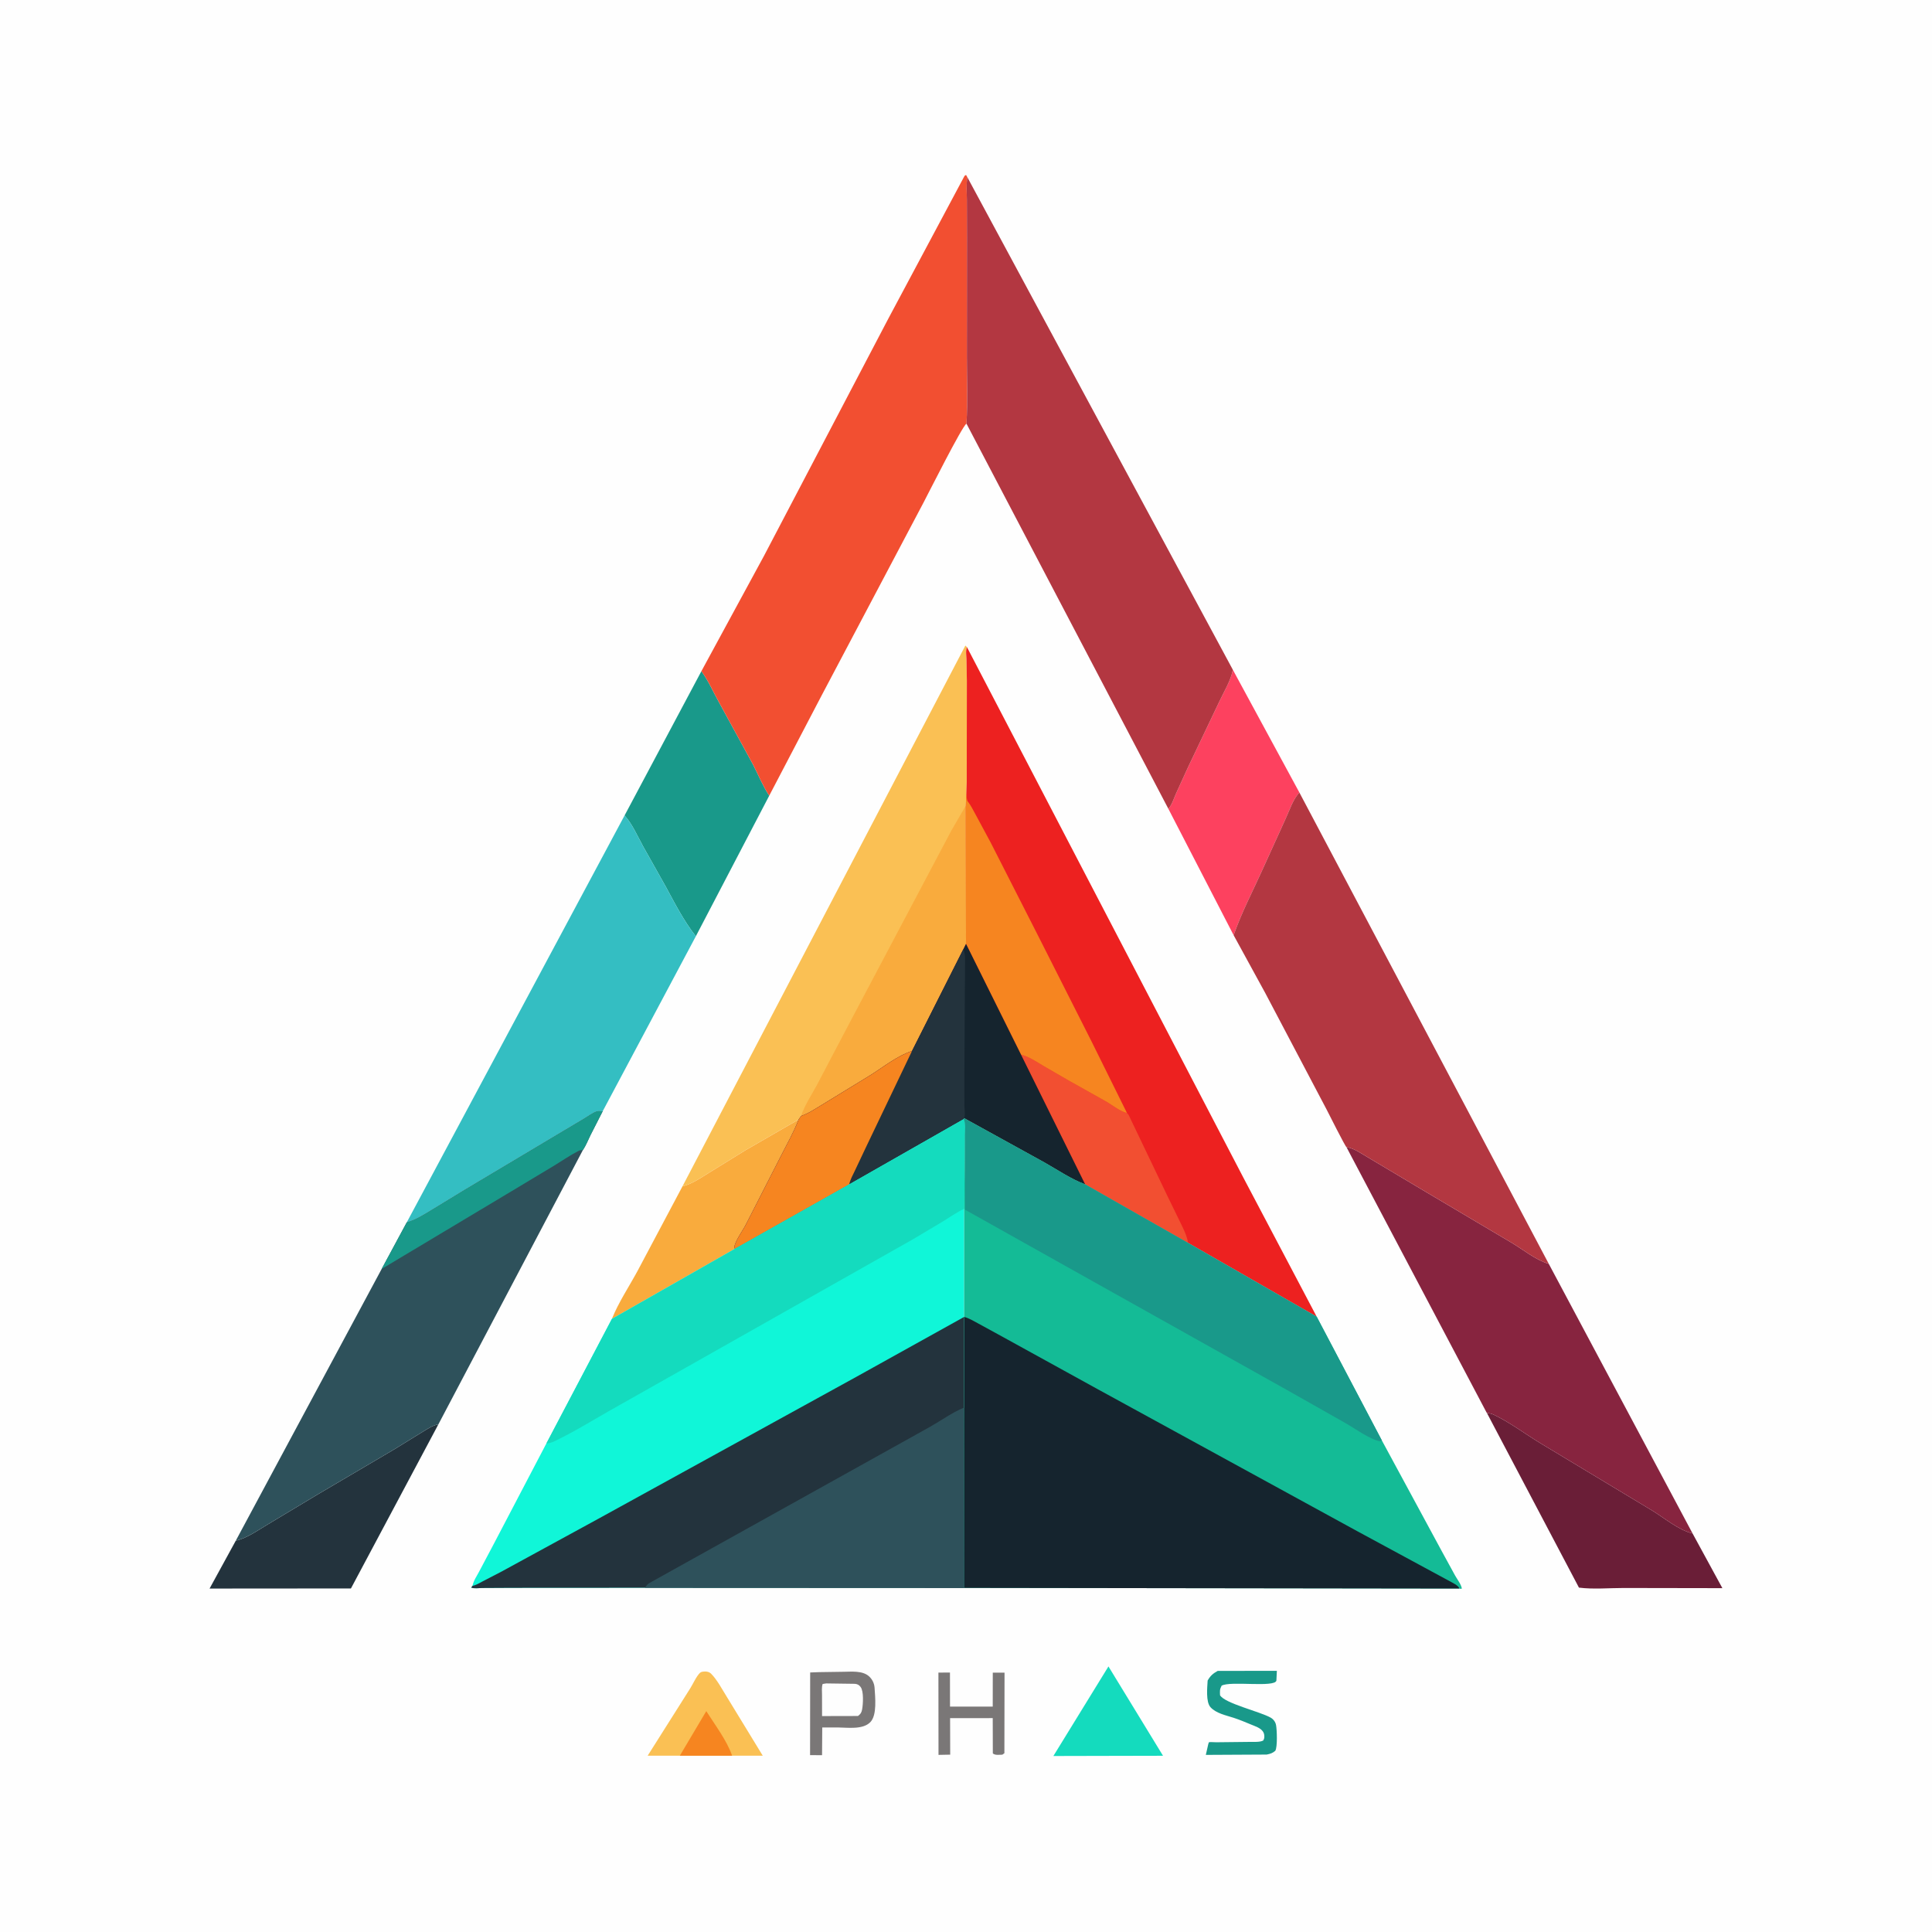 <svg version="1.1" xmlns="http://www.w3.org/2000/svg" style="display: block;" viewBox="0 0 2048 2048" width="1024" height="1024">
<path transform="translate(0,0)" fill="rgb(254,254,254)" d="M -0 -0 L 2048 0 L 2048 2048 L -0 2048 L -0 -0 z"/>
<path transform="translate(0,0)" fill="rgb(122,119,119)" d="M 994.763 1773 L 1007 1772.99 L 1007.06 1809.08 L 1052.34 1809.09 L 1052.39 1773.08 L 1064.85 1773.05 L 1064.7 1858.5 L 1062.5 1860.04 C 1059.17 1860.05 1054.94 1860.9 1052.44 1858.68 L 1052.34 1821.27 L 1007.14 1821.3 L 1007.26 1860 L 994.859 1860.24 L 994.763 1773 z"/>
<path transform="translate(0,0)" fill="rgb(25,153,138)" d="M 1290.8 1771.23 L 1353.53 1771.15 L 1353.03 1781.5 C 1351.3 1789.18 1303.93 1781.55 1294.95 1786.91 C 1292.84 1790.98 1293.15 1792.52 1293.29 1797 C 1298.1 1805.64 1335.88 1814.41 1346.94 1820.76 C 1349.89 1822.45 1351.99 1825.22 1352.66 1828.61 C 1353.57 1833.17 1354.32 1851.98 1351.86 1855.91 C 1348.85 1858.5 1346.62 1859.11 1342.76 1859.91 L 1278.22 1860.25 L 1280.8 1848.93 C 1280.84 1848.8 1281.42 1846.9 1281.44 1846.89 C 1282.07 1846.48 1288.25 1846.87 1289.29 1846.87 L 1324.73 1846.48 C 1328.93 1846.37 1335.38 1846.99 1339.08 1845.02 C 1339.73 1843.83 1340.17 1842.84 1340.23 1841.45 C 1340.33 1839.24 1339.99 1837.14 1338.64 1835.31 C 1335.85 1831.52 1330.59 1829.92 1326.41 1828.18 C 1320.13 1825.59 1314.06 1823 1307.58 1820.9 C 1299.48 1818.28 1289.1 1816.23 1283.18 1809.71 C 1278.06 1804.06 1279.76 1788.54 1280.15 1781.46 C 1282.92 1776.49 1285.8 1773.98 1290.8 1771.23 z"/>
<path transform="translate(0,0)" fill="rgb(122,119,119)" d="M 868.584 1772.53 L 894.072 1772.16 C 902.635 1772.1 914.297 1770.76 921.18 1776.95 C 924.614 1780.04 926.793 1784.48 927.078 1789.06 C 927.696 1798.98 929.889 1817.98 922.627 1825.5 C 914.593 1833.82 898.285 1831.22 887.773 1831.16 L 871.62 1831.21 L 871.41 1860.56 L 858.707 1860.52 L 858.812 1772.88 L 868.584 1772.53 z"/>
<path transform="translate(0,0)" fill="rgb(254,254,254)" d="M 875.808 1784.5 L 906.312 1784.92 C 909.025 1785.21 910.656 1786.1 912.285 1788.27 C 915.756 1792.88 914.908 1806.47 913.888 1812 C 913.235 1815.54 912.274 1816.87 909.5 1819.02 L 871.422 1819.11 L 871.384 1796.72 C 871.387 1792.98 870.846 1788.64 872.013 1785.1 L 875.808 1784.5 z"/>
<path transform="translate(0,0)" fill="rgb(20,219,190)" d="M 1175.01 1766.49 L 1232.85 1861.18 L 1173.49 1861.31 L 1116.62 1861.44 L 1175.01 1766.49 z"/>
<path transform="translate(0,0)" fill="rgb(250,192,84)" d="M 720.667 1861.1 L 686.536 1861.14 L 731.5 1789.99 C 734.479 1785.33 738.191 1776.82 742.142 1773.15 C 742.645 1772.68 743.95 1772.2 744.5 1772.11 C 747.829 1771.55 751.446 1771.81 753.831 1774.22 C 760.3 1780.74 765.643 1791.06 770.579 1798.91 L 808.535 1861.09 L 776.083 1861.14 L 720.667 1861.1 z"/>
<path transform="translate(0,0)" fill="rgb(246,133,32)" d="M 720.667 1861.1 L 748.689 1813.87 C 757.818 1828.32 770.578 1845.08 776.083 1861.14 L 720.667 1861.1 z"/>
<path transform="translate(0,0)" fill="rgb(249,171,61)" d="M 723.461 1257.54 C 733.168 1255.32 743.516 1248.15 751.968 1242.93 L 790.155 1219.33 L 846.518 1186.81 C 841.51 1200.04 834.232 1212.74 827.84 1225.36 L 790.52 1298.36 C 787.162 1304.89 779.227 1315.41 778.349 1322.34 L 779.088 1323.77 L 648.621 1398.14 C 655.505 1380.76 667.045 1363.54 675.954 1347 L 723.461 1257.54 z"/>
<path transform="translate(0,0)" fill="rgb(35,51,61)" d="M 249.95 1633.17 C 261.537 1630.65 273.28 1622.19 283.438 1616.18 L 337 1584.01 L 417.696 1536.5 L 447.809 1517.94 C 453.408 1514.64 458.194 1511.05 464.699 1509.88 L 372.01 1683.82 L 222.158 1683.94 L 249.95 1633.17 z"/>
<path transform="translate(0,0)" fill="rgb(106,30,55)" d="M 1576.24 1497.93 C 1578.82 1498.06 1580.91 1498.45 1583.27 1499.57 C 1600.51 1507.71 1616.68 1520.05 1633 1529.92 L 1750.57 1600.75 C 1763.95 1608.79 1779.14 1621.9 1794.2 1625.54 L 1825.79 1683.51 L 1721.14 1683.33 C 1705.79 1683.33 1688.83 1684.88 1673.75 1682.94 L 1576.24 1497.93 z"/>
<path transform="translate(0,0)" fill="rgb(253,65,95)" d="M 1306.86 709.961 L 1377.43 840.153 C 1370.87 846.806 1366.89 858.994 1362.96 867.506 L 1338.91 920.472 C 1328.44 943.807 1316.08 967.211 1307.7 991.354 L 1238.5 857.328 C 1242.27 853.321 1244.11 846.871 1246.34 841.856 L 1259.03 814 L 1292.28 744.17 C 1297.18 733.7 1304.87 721.253 1306.86 709.961 z"/>
<path transform="translate(0,0)" fill="rgb(25,153,138)" d="M 662.071 864.439 L 743.531 711.446 C 750.845 721.515 756.113 733.568 762.168 744.449 L 798.227 810.422 C 803.903 821.4 808.587 833.133 815.414 843.45 L 737.636 992.447 C 724.948 976.523 715.38 957.571 705.661 939.726 L 681.685 897.103 C 675.736 886.343 670.317 873.548 662.071 864.439 z"/>
<path transform="translate(0,0)" fill="rgb(135,36,63)" d="M 1427.3 1215.98 C 1435.89 1217.25 1443.6 1223.26 1451.09 1227.48 L 1512.17 1263.89 L 1602.11 1317.2 C 1614.29 1324.4 1628.26 1335.89 1641.75 1339.69 L 1794.2 1625.54 C 1779.14 1621.9 1763.95 1608.79 1750.57 1600.75 L 1633 1529.92 C 1616.68 1520.05 1600.51 1507.71 1583.27 1499.57 C 1580.91 1498.45 1578.82 1498.06 1576.24 1497.93 C 1576.09 1497.88 1574.98 1495.73 1574.83 1495.45 L 1427.3 1215.98 z"/>
<path transform="translate(0,0)" fill="rgb(52,190,194)" d="M 662.071 864.439 C 670.317 873.548 675.736 886.343 681.685 897.103 L 705.661 939.726 C 715.38 957.571 724.948 976.523 737.636 992.447 L 638.812 1178.09 C 636.749 1177.82 634.37 1177.47 632.367 1178.18 C 627.876 1179.77 623.064 1183.38 618.953 1185.85 L 591.073 1202.45 L 493 1260.95 L 458.077 1282.23 C 449.363 1287.48 441.06 1292.9 431.189 1295.75 L 662.071 864.439 z"/>
<path transform="translate(0,0)" fill="rgb(46,81,91)" d="M 431.189 1295.75 C 441.06 1292.9 449.363 1287.48 458.077 1282.23 L 493 1260.95 L 591.073 1202.45 L 618.953 1185.85 C 623.064 1183.38 627.876 1179.77 632.367 1178.18 C 634.37 1177.47 636.749 1177.82 638.812 1178.09 L 625.999 1203.19 C 623.431 1208.42 621.117 1214.4 617.854 1219.18 L 464.699 1509.88 C 458.194 1511.05 453.408 1514.64 447.809 1517.94 L 417.696 1536.5 L 337 1584.01 L 283.438 1616.18 C 273.28 1622.19 261.537 1630.65 249.95 1633.17 L 404.589 1345.13 L 431.189 1295.75 z"/>
<path transform="translate(0,0)" fill="rgb(25,153,138)" d="M 431.189 1295.75 C 441.06 1292.9 449.363 1287.48 458.077 1282.23 L 493 1260.95 L 591.073 1202.45 L 618.953 1185.85 C 623.064 1183.38 627.876 1179.77 632.367 1178.18 C 634.37 1177.47 636.749 1177.82 638.812 1178.09 L 625.999 1203.19 C 623.431 1208.42 621.117 1214.4 617.854 1219.18 C 616.061 1219.13 614.854 1219.19 613.223 1220.03 C 604.368 1224.58 595.808 1230.49 587.304 1235.68 L 544.438 1261.44 L 404.589 1345.13 L 431.189 1295.75 z"/>
<path transform="translate(0,0)" fill="rgb(179,55,65)" d="M 1377.43 840.153 L 1641.75 1339.69 C 1628.26 1335.89 1614.29 1324.4 1602.11 1317.2 L 1512.17 1263.89 L 1451.09 1227.48 C 1443.6 1223.26 1435.89 1217.25 1427.3 1215.98 C 1425.93 1215.26 1408.28 1180.04 1406.33 1176.27 L 1341.28 1052.75 L 1307.7 991.354 C 1316.08 967.211 1328.44 943.807 1338.91 920.472 L 1362.96 867.506 C 1366.89 858.994 1370.87 846.806 1377.43 840.153 z"/>
<path transform="translate(0,0)" fill="rgb(250,192,84)" d="M 723.461 1257.54 L 1023.34 684.296 L 1025.04 686.02 C 1023.5 689.767 1024.33 694.488 1024.5 698.503 L 1024.91 721.622 L 1024.77 828.569 L 1023.82 854.017 L 1024 1000.55 L 1021.26 1006.07 L 966.74 1114.18 C 951.727 1118.86 936.209 1131.22 922.885 1139.62 L 872.315 1170.58 C 865.188 1174.79 857.146 1180.43 849.28 1182.96 L 846.518 1186.81 L 790.155 1219.33 L 751.968 1242.93 C 743.516 1248.15 733.168 1255.32 723.461 1257.54 z"/>
<path transform="translate(0,0)" fill="rgb(249,171,61)" d="M 1023.82 854.017 L 1024 1000.55 L 1021.26 1006.07 L 966.74 1114.18 C 951.727 1118.86 936.209 1131.22 922.885 1139.62 L 872.315 1170.58 C 865.188 1174.79 857.146 1180.43 849.28 1182.96 C 852.673 1171.89 860.569 1160.34 866.037 1150.02 L 898.531 1088.19 L 1008.5 880.417 L 1023.82 854.017 z"/>
<path transform="translate(0,0)" fill="rgb(242,79,49)" d="M 743.531 711.446 L 809.824 589.316 L 941.373 338.305 L 1021.46 188.305 C 1022.38 186.704 1022.25 186.129 1024.1 185.5 L 1025.47 187.917 C 1024.14 195.641 1024.86 203.923 1024.92 211.739 L 1025 251.762 L 1024.92 378.794 C 1024.92 402.068 1025.89 425.884 1024.5 449.09 C 1019.87 451.773 984.222 522.824 978.785 533.112 L 870.794 737.533 L 815.414 843.45 C 808.587 833.133 803.903 821.4 798.227 810.422 L 762.168 744.449 C 756.113 733.568 750.845 721.515 743.531 711.446 z"/>
<path transform="translate(0,0)" fill="rgb(179,55,65)" d="M 1025.47 187.917 L 1306.86 709.961 C 1304.87 721.253 1297.18 733.7 1292.28 744.17 L 1259.03 814 L 1246.34 841.856 C 1244.11 846.871 1242.27 853.321 1238.5 857.328 L 1024.5 449.09 C 1025.89 425.884 1024.92 402.068 1024.92 378.794 L 1025 251.762 L 1024.92 211.739 C 1024.86 203.923 1024.14 195.641 1025.47 187.917 z"/>
<path transform="translate(0,0)" fill="rgb(237,33,32)" d="M 1025.04 686.02 L 1318.46 1249.18 L 1395.79 1395.81 L 1259.42 1317.6 L 1150.28 1255.46 C 1135.54 1250.02 1120.79 1239.96 1107.05 1232.2 L 1022 1185.3 L 1021.58 1186.33 L 900.272 1255.46 L 779.088 1323.77 L 778.349 1322.34 C 779.227 1315.41 787.162 1304.89 790.52 1298.36 L 827.84 1225.36 C 834.232 1212.74 841.51 1200.04 846.518 1186.81 L 849.28 1182.96 C 857.146 1180.43 865.188 1174.79 872.315 1170.58 L 922.885 1139.62 C 936.209 1131.22 951.727 1118.86 966.74 1114.18 L 1021.26 1006.07 L 1024 1000.55 L 1023.82 854.017 L 1024.77 828.569 L 1024.91 721.622 L 1024.5 698.503 C 1024.33 694.488 1023.5 689.767 1025.04 686.02 z"/>
<path transform="translate(0,0)" fill="rgb(242,79,49)" d="M 1082.26 1117.91 C 1091.09 1120.29 1098.5 1125.43 1106.29 1130.05 L 1134.12 1146.14 L 1173.16 1168.01 C 1178.37 1171.03 1188.93 1179.21 1194.56 1179.66 L 1196.38 1181.84 L 1237.77 1268.32 L 1251.03 1295.5 C 1254.45 1302.58 1258.22 1309.76 1259.42 1317.6 L 1150.28 1255.46 L 1082.26 1117.91 z"/>
<path transform="translate(0,0)" fill="rgb(246,133,32)" d="M 1023.82 854.017 L 1024.77 828.569 C 1024.81 832.334 1023.73 846.831 1025.81 849.452 C 1029.18 853.702 1031.37 858.438 1034 863.133 L 1050.09 893 L 1100.64 992.332 L 1157.09 1104 L 1194.56 1179.66 C 1188.93 1179.21 1178.37 1171.03 1173.16 1168.01 L 1134.12 1146.14 L 1106.29 1130.05 C 1098.5 1125.43 1091.09 1120.29 1082.26 1117.91 L 1024 1000.55 L 1023.82 854.017 z"/>
<path transform="translate(0,0)" fill="rgb(21,36,46)" d="M 1024 1000.55 L 1082.26 1117.91 L 1150.28 1255.46 C 1135.54 1250.02 1120.79 1239.96 1107.05 1232.2 L 1022 1185.3 L 1021.58 1186.33 L 900.272 1255.46 L 779.088 1323.77 L 778.349 1322.34 C 779.227 1315.41 787.162 1304.89 790.52 1298.36 L 827.84 1225.36 C 834.232 1212.74 841.51 1200.04 846.518 1186.81 L 849.28 1182.96 C 857.146 1180.43 865.188 1174.79 872.315 1170.58 L 922.885 1139.62 C 936.209 1131.22 951.727 1118.86 966.74 1114.18 L 1021.26 1006.07 L 1024 1000.55 z"/>
<path transform="translate(0,0)" fill="rgb(35,51,61)" d="M 1021.26 1006.07 C 1023.75 1012.18 1022.95 1019.56 1022.96 1026.05 L 1022.72 1061.04 L 1022.28 1143.4 L 1022.34 1172.56 C 1022.42 1176.42 1023.44 1181.8 1022 1185.3 L 1021.58 1186.33 L 900.272 1255.46 C 901.224 1250.45 904.15 1245.44 906.302 1240.82 L 918.771 1214.45 L 966.74 1114.18 L 1021.26 1006.07 z"/>
<path transform="translate(0,0)" fill="rgb(246,133,32)" d="M 849.28 1182.96 C 857.146 1180.43 865.188 1174.79 872.315 1170.58 L 922.885 1139.62 C 936.209 1131.22 951.727 1118.86 966.74 1114.18 L 918.771 1214.45 L 906.302 1240.82 C 904.15 1245.44 901.224 1250.45 900.272 1255.46 L 779.088 1323.77 L 778.349 1322.34 C 779.227 1315.41 787.162 1304.89 790.52 1298.36 L 827.84 1225.36 C 834.232 1212.74 841.51 1200.04 846.518 1186.81 L 849.28 1182.96 z"/>
<path transform="translate(0,0)" fill="rgb(16,246,216)" d="M 1021.58 1186.33 C 1023.92 1190.42 1022.87 1198.68 1022.88 1203.58 L 1022.08 1281.4 L 1022.03 1395.99 L 1022 1492.09 L 1022.21 1683.23 L 683.765 1683.08 L 543.489 1683.16 L 511.166 1683.33 C 507.907 1683.36 502.332 1684.25 499.5 1682.86 L 500.901 1681.01 C 501.846 1675.85 505.466 1670.5 507.949 1665.87 L 522.864 1637.71 L 579.184 1530.12 L 648.621 1398.14 L 779.088 1323.77 L 900.272 1255.46 L 1021.58 1186.33 z"/>
<path transform="translate(0,0)" fill="rgb(20,219,190)" d="M 1021.58 1186.33 C 1023.92 1190.42 1022.87 1198.68 1022.88 1203.58 L 1022.08 1281.4 C 1014.3 1284.95 1007.13 1290.04 999.868 1294.56 L 967.944 1313.58 L 716.454 1455.73 L 645 1496.08 C 626.074 1506.93 606.912 1518.7 587.201 1528.04 C 584.59 1529.28 582.064 1529.91 579.184 1530.12 L 648.621 1398.14 L 779.088 1323.77 L 900.272 1255.46 L 1021.58 1186.33 z"/>
<path transform="translate(0,0)" fill="rgb(35,51,61)" d="M 1022.03 1395.99 L 1022 1492.09 L 1022.21 1683.23 L 683.765 1683.08 L 543.489 1683.16 L 511.166 1683.33 C 507.907 1683.36 502.332 1684.25 499.5 1682.86 L 500.901 1681.01 C 504.334 1680.54 508.425 1677.94 511.556 1676.35 L 531.347 1666.1 L 634.027 1610.08 L 908.211 1459.25 L 1022.03 1395.99 z"/>
<path transform="translate(0,0)" fill="rgb(46,81,91)" d="M 683.765 1683.08 C 685.272 1680.7 686.2 1679.28 688.746 1677.87 L 912.025 1553.6 L 985.961 1512.44 C 997.529 1505.9 1009.76 1497.04 1022 1492.09 L 1022.21 1683.23 L 683.765 1683.08 z"/>
<path transform="translate(0,0)" fill="rgb(20,187,150)" d="M 1022 1185.3 L 1107.05 1232.2 C 1120.79 1239.96 1135.54 1250.02 1150.28 1255.46 L 1259.42 1317.6 L 1395.79 1395.81 L 1464.8 1526.88 L 1528.33 1644.29 L 1542.5 1670.19 C 1544.8 1674.27 1548.83 1679.34 1549.64 1683.94 C 1547.63 1684.32 1548.5 1684.45 1547 1683.92 L 1022.21 1683.23 L 1022 1492.09 L 1022.03 1395.99 L 1022.08 1281.4 L 1022.88 1203.58 C 1022.87 1198.68 1023.92 1190.42 1021.58 1186.33 L 1022 1185.3 z"/>
<path transform="translate(0,0)" fill="rgb(25,153,138)" d="M 1022 1185.3 L 1107.05 1232.2 C 1120.79 1239.96 1135.54 1250.02 1150.28 1255.46 L 1259.42 1317.6 L 1395.79 1395.81 L 1464.8 1526.88 L 1462.48 1527.85 C 1450.92 1525.12 1437.21 1514.81 1426.8 1508.88 L 1368.14 1475.64 L 1133.59 1344.31 L 1022.99 1282.34 L 1022.88 1203.58 C 1022.87 1198.68 1023.92 1190.42 1021.58 1186.33 L 1022 1185.3 z"/>
<path transform="translate(0,0)" fill="rgb(21,36,46)" d="M 1022.03 1395.99 C 1027.34 1397.37 1032.18 1400.4 1037 1402.96 L 1063.29 1417.34 L 1163.23 1472.39 L 1438.46 1622.97 L 1540.08 1677.95 C 1542.3 1679.21 1545.37 1680.85 1546.68 1683.15 L 1547 1683.92 L 1022.21 1683.23 L 1022 1492.09 L 1022.03 1395.99 z"/>
</svg>